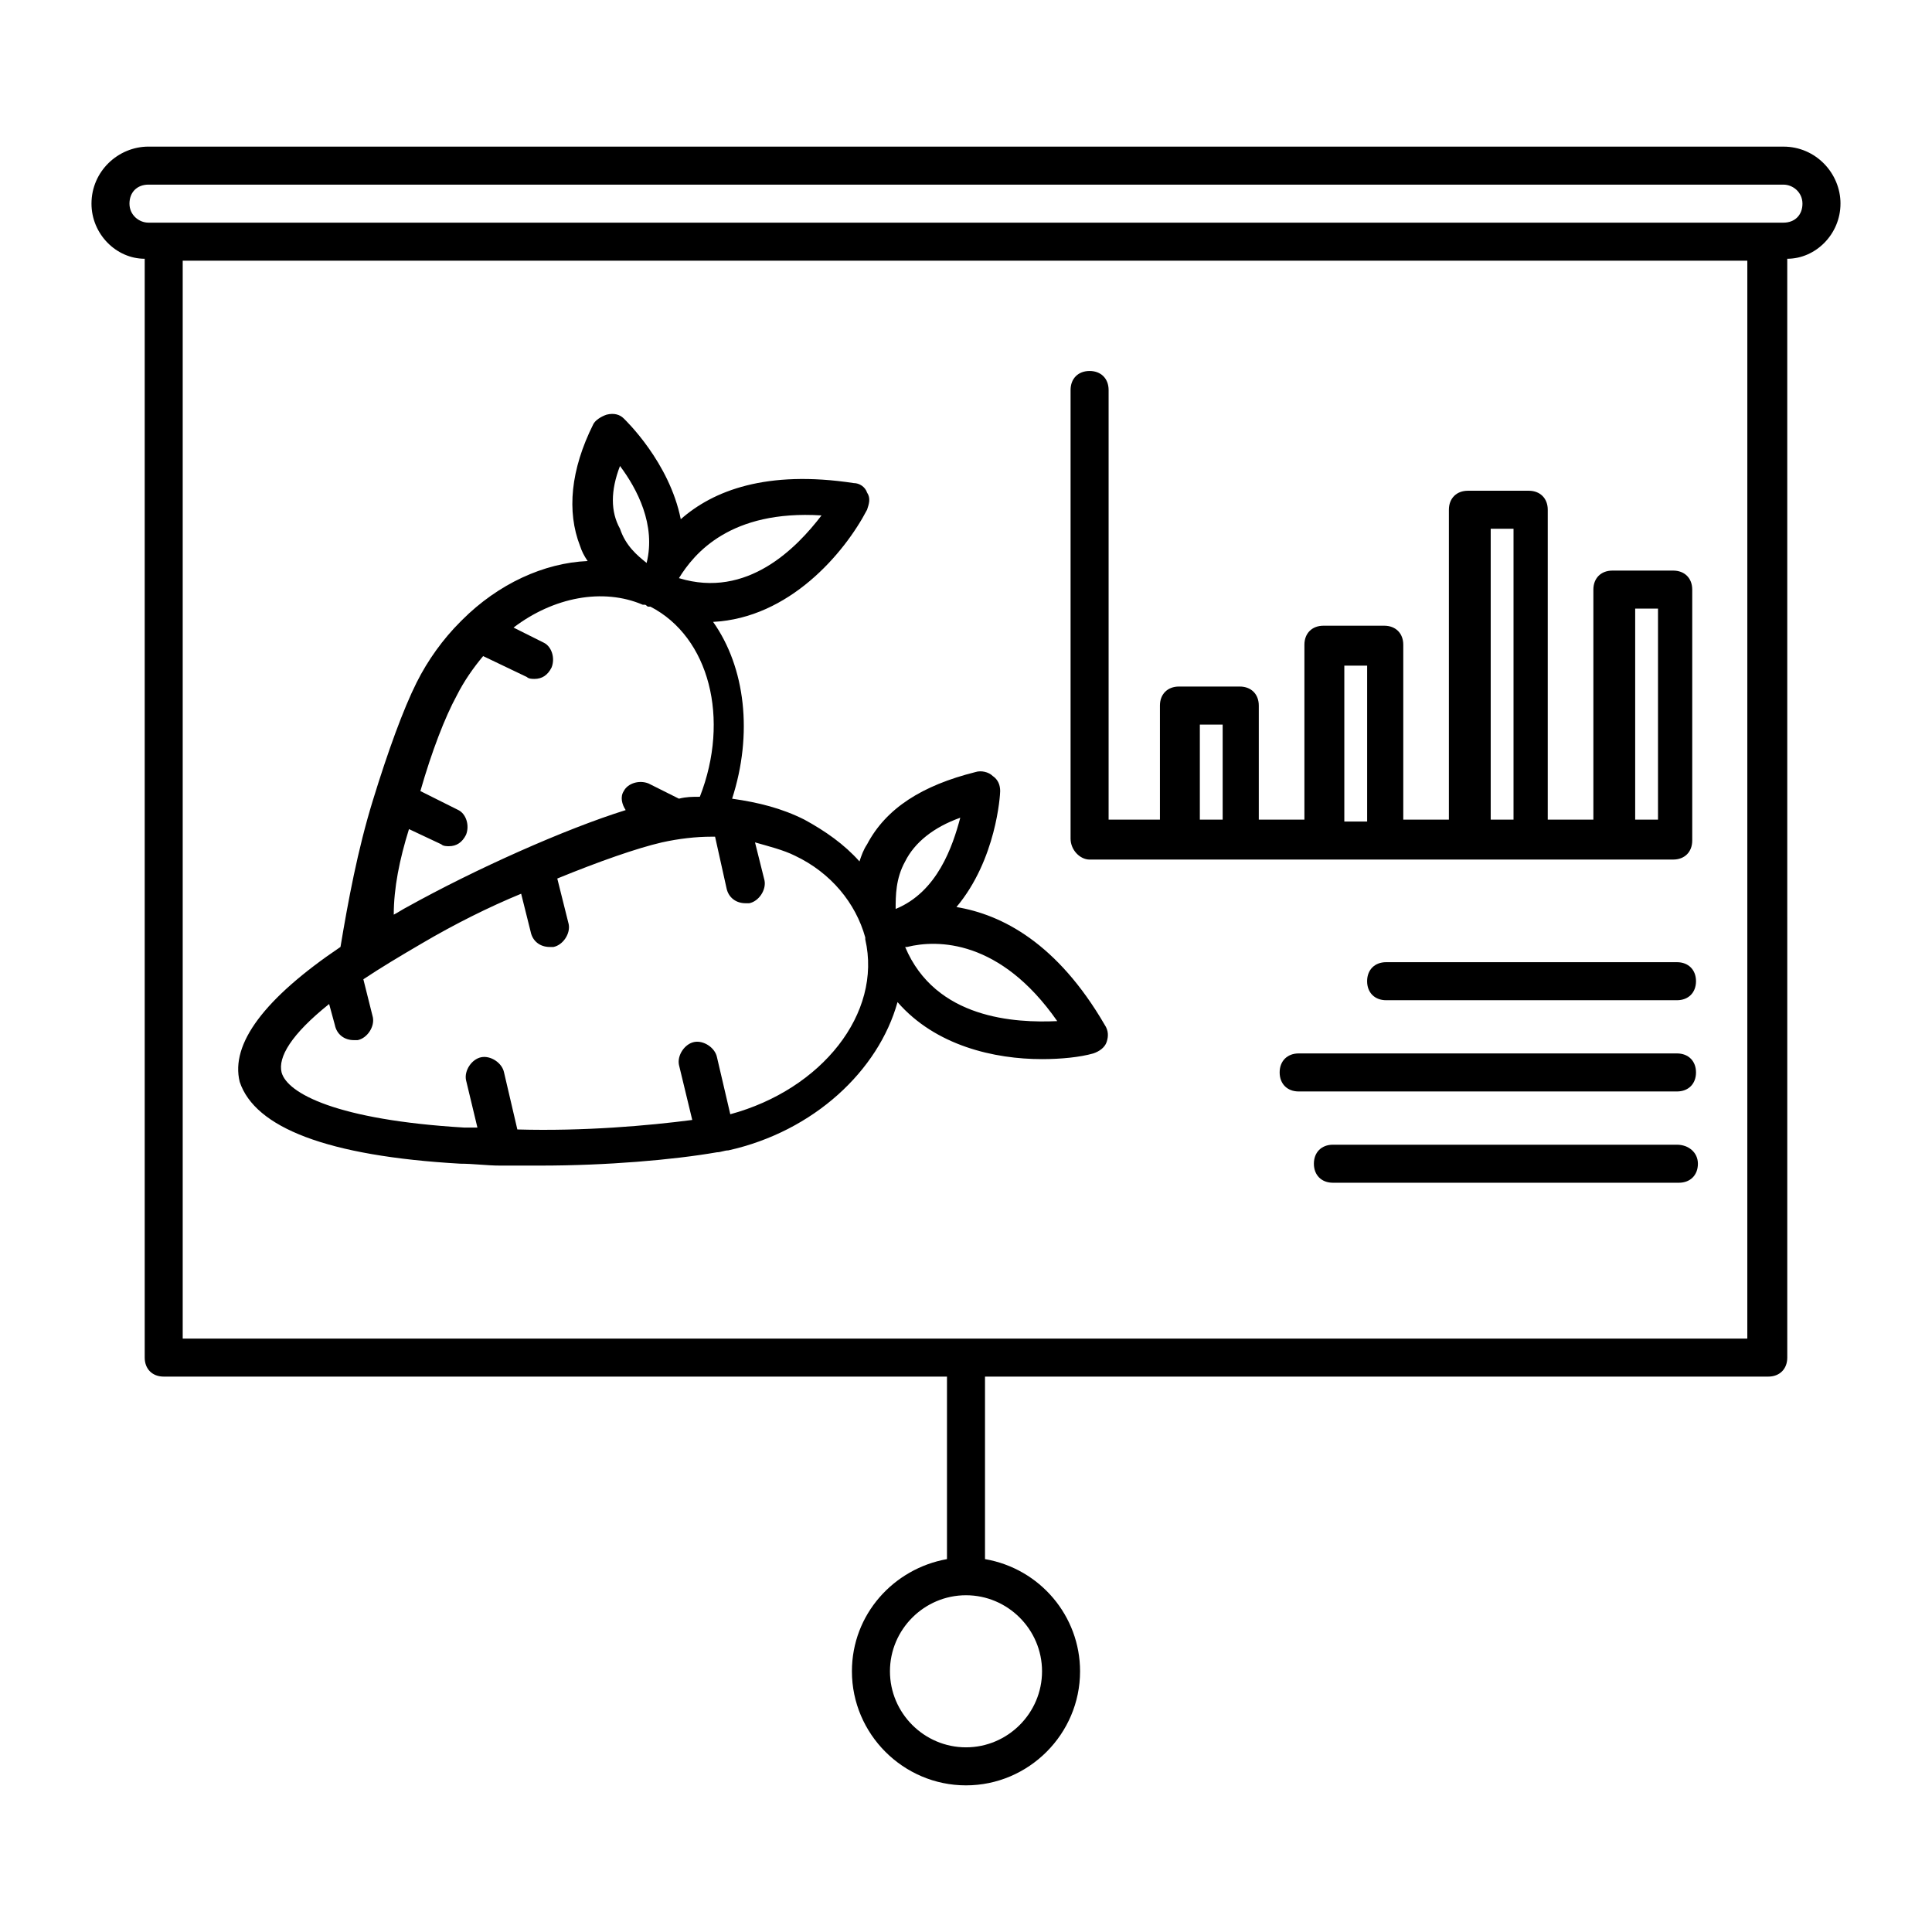 <?xml version="1.0" encoding="UTF-8"?>
<!-- Uploaded to: ICON Repo, www.iconrepo.com, Generator: ICON Repo Mixer Tools -->
<svg fill="#000000" width="800px" height="800px" version="1.1" viewBox="144 144 512 512" xmlns="http://www.w3.org/2000/svg">
 <g>
  <path d="m265.98 452.39c3.527 0 7.055 0.504 10.578 0.504h10.578c17.633 0 35.266-1.512 46.855-3.527 1.008 0 2.016-0.504 3.023-0.504 22.672-5.039 39.801-21.16 44.84-39.297 10.078 11.586 25.695 15.113 38.289 15.113 5.039 0 10.078-0.504 13.602-1.512 1.512-0.504 3.023-1.512 3.527-3.023 0.504-1.512 0.504-3.023-0.504-4.535-12.594-21.664-27.207-29.223-39.297-31.234 10.578-12.594 11.586-29.727 11.586-30.73 0-1.512-0.504-3.023-2.016-4.031-1.008-1.008-3.023-1.512-4.535-1.008-14.105 3.527-23.68 9.574-28.719 19.145-1.008 1.512-1.512 3.023-2.016 4.535-4.031-4.535-9.07-8.062-14.609-11.082-6.047-3.023-12.09-4.535-19.145-5.543 5.543-17.129 3.527-34.762-5.039-46.855 20.152-1.008 34.762-18.137 40.809-29.727 0.504-1.512 1.008-3.023 0-4.535-0.504-1.512-2.016-2.519-3.527-2.519-23.176-3.527-37.281 2.016-45.848 9.574-3.023-15.113-14.609-26.199-15.113-26.703-1.008-1.008-2.519-1.512-4.535-1.008-1.512 0.504-3.023 1.512-3.527 2.519-6.047 12.09-7.055 23.176-3.527 32.242 0.504 1.512 1.008 2.519 2.016 4.031-11.586 0.504-23.68 6.047-33.25 15.617l-0.504 0.504c-4.535 4.535-8.566 10.078-11.586 16.121-3.527 7.055-7.559 18.137-11.586 31.234-4.031 13.098-6.551 26.703-8.566 38.793-20.152 13.602-29.223 25.695-26.703 35.77 4.039 12.102 23.184 19.656 58.449 21.672zm158.2-37.785c-11.082 0.504-32.242-0.504-40.305-19.648h0.504c8.062-2.016 24.688-2.016 39.801 19.648zm-40.305-42.32c2.519-5.039 7.559-9.07 14.609-11.586-2.016 7.559-6.047 19.648-17.129 24.184 0.004-3.527 0.004-8.062 2.519-12.598zm-22.164-91.695c-6.551 8.566-19.648 22.168-37.785 16.625 4.027-6.547 13.602-18.133 37.785-16.625zm-53.406-13.098c4.535 6.047 9.574 15.617 7.055 25.695-2.519-2.016-5.543-4.535-7.055-9.07-2.519-4.531-2.519-10.074 0-16.625zm-55.922 96.227 8.566 4.031c0.504 0.504 1.512 0.504 2.016 0.504 2.016 0 3.527-1.008 4.535-3.023 1.008-2.519 0-5.543-2.016-6.551l-10.078-5.039c3.023-10.578 6.551-19.648 9.574-25.191 2.016-4.031 4.535-7.559 7.055-10.578l11.586 5.543c0.504 0.504 1.512 0.504 2.016 0.504 2.016 0 3.527-1.008 4.535-3.023 1.008-2.519 0-5.543-2.016-6.551l-8.062-4.031c10.578-8.062 23.68-10.578 34.258-6.047h0.504c0.504 0 0.504 0.504 1.008 0.504h0.504c15.617 8.062 21.16 29.727 13.098 50.383-2.016 0-3.527 0-5.543 0.504l-8.062-4.031c-2.519-1.008-5.543 0-6.551 2.016-1.008 1.512-0.504 3.527 0.504 5.039-16.121 5.039-39.801 15.617-57.938 25.695-1.008 0.504-2.519 1.512-3.527 2.016 0.004-7.051 1.516-14.609 4.035-22.672zm-21.16 46.352 1.512 5.543c0.504 2.519 2.519 4.031 5.039 4.031h1.008c2.519-0.504 4.535-3.527 4.031-6.047l-2.519-10.078c4.535-3.023 9.574-6.047 15.617-9.574 8.566-5.039 17.633-9.574 26.199-13.098l2.519 10.078c0.504 2.519 2.519 4.031 5.039 4.031h1.008c2.519-0.504 4.535-3.527 4.031-6.047l-3.023-12.09c11.082-4.535 21.16-8.062 27.711-9.574 4.535-1.008 9.07-1.512 13.098-1.512h1.008l3.023 13.602c0.504 2.519 2.519 4.031 5.039 4.031h1.008c2.519-0.504 4.535-3.527 4.031-6.047l-2.519-10.078c3.527 1.008 7.559 2.016 10.578 3.527 9.574 4.535 16.121 12.594 18.641 21.664v0.504c4.535 19.648-11.586 39.801-35.77 46.352l-3.527-15.113c-0.504-2.519-3.527-4.535-6.047-4.031-2.519 0.504-4.535 3.527-4.031 6.047l3.527 14.609c-11.586 1.512-28.719 3.023-46.352 2.519l-3.527-15.113c-0.504-2.519-3.527-4.535-6.047-4.031-2.519 0.504-4.535 3.527-4.031 6.047l3.023 12.594h-3.527c-33.754-2.016-46.855-9.07-48.367-14.609-1.004-4.031 2.519-10.074 12.598-18.137z"/>
  <path d="m631.75 197.97c0-8.062-6.551-15.113-15.113-15.113l-433.28-0.004c-8.062 0-15.113 6.551-15.113 15.113 0 8.062 6.551 14.609 14.105 14.609v291.2c0 3.023 2.016 5.039 5.039 5.039h207.57v48.367c-14.105 2.519-25.191 14.609-25.191 29.727 0 16.625 13.602 30.23 30.23 30.23 16.625 0 30.23-13.602 30.23-30.23 0-14.609-10.578-27.207-25.191-29.727v-48.367h207.57c3.023 0 5.039-2.016 5.039-5.039l-0.004-291.2c7.559 0 14.105-6.551 14.105-14.609zm-211.6 388.94c0 11.082-9.07 20.152-20.152 20.152s-20.152-9.07-20.152-20.152c0-11.082 9.07-20.152 20.152-20.152s20.152 9.07 20.152 20.152zm187.41-88.164h-415.14v-285.66h414.64l-0.004 285.66zm9.07-295.74h-433.28c-2.519 0-5.039-2.016-5.039-5.039s2.016-5.039 5.039-5.039l433.28 0.004c2.519 0 5.039 2.016 5.039 5.039 0 3.019-2.016 5.035-5.039 5.035z"/>
  <path d="m432.75 371.79h154.67c3.023 0 5.039-2.016 5.039-5.039v-66.5c0-3.023-2.016-5.039-5.039-5.039h-16.121c-3.023 0-5.039 2.016-5.039 5.039v60.961h-12.09v-82.121c0-3.023-2.016-5.039-5.039-5.039h-16.121c-3.023 0-5.039 2.016-5.039 5.039v82.121h-12.09v-46.352c0-3.023-2.016-5.039-5.039-5.039h-16.121c-3.023 0-5.039 2.016-5.039 5.039v46.352h-12.09v-30.23c0-3.023-2.016-5.039-5.039-5.039h-16.121c-3.023 0-5.039 2.016-5.039 5.039v30.23h-13.602v-113.86c0-3.023-2.016-5.039-5.039-5.039-3.023 0-5.039 2.016-5.039 5.039v118.9c0 3.023 2.519 5.543 5.039 5.543zm144.59-66.504h6.047v55.922h-6.047zm-38.289-21.16h6.047v77.082h-6.047zm-38.793 36.277h6.047v41.312h-6.047zm-38.289 15.617h6.047v25.191h-6.047z"/>
  <path d="m588.42 398.99h-77.082c-3.023 0-5.039 2.016-5.039 5.039s2.016 5.039 5.039 5.039h77.082c3.023 0 5.039-2.016 5.039-5.039s-2.016-5.039-5.039-5.039z"/>
  <path d="m588.42 423.17h-100.26c-3.023 0-5.039 2.016-5.039 5.039 0 3.023 2.016 5.039 5.039 5.039h100.26c3.023 0 5.039-2.016 5.039-5.039 0-3.023-2.016-5.039-5.039-5.039z"/>
  <path d="m588.42 447.36h-91.188c-3.023 0-5.039 2.016-5.039 5.039 0 3.023 2.016 5.039 5.039 5.039h91.691c3.023 0 5.039-2.016 5.039-5.039 0-3.023-2.519-5.039-5.543-5.039z"/>
 </g>
</svg>